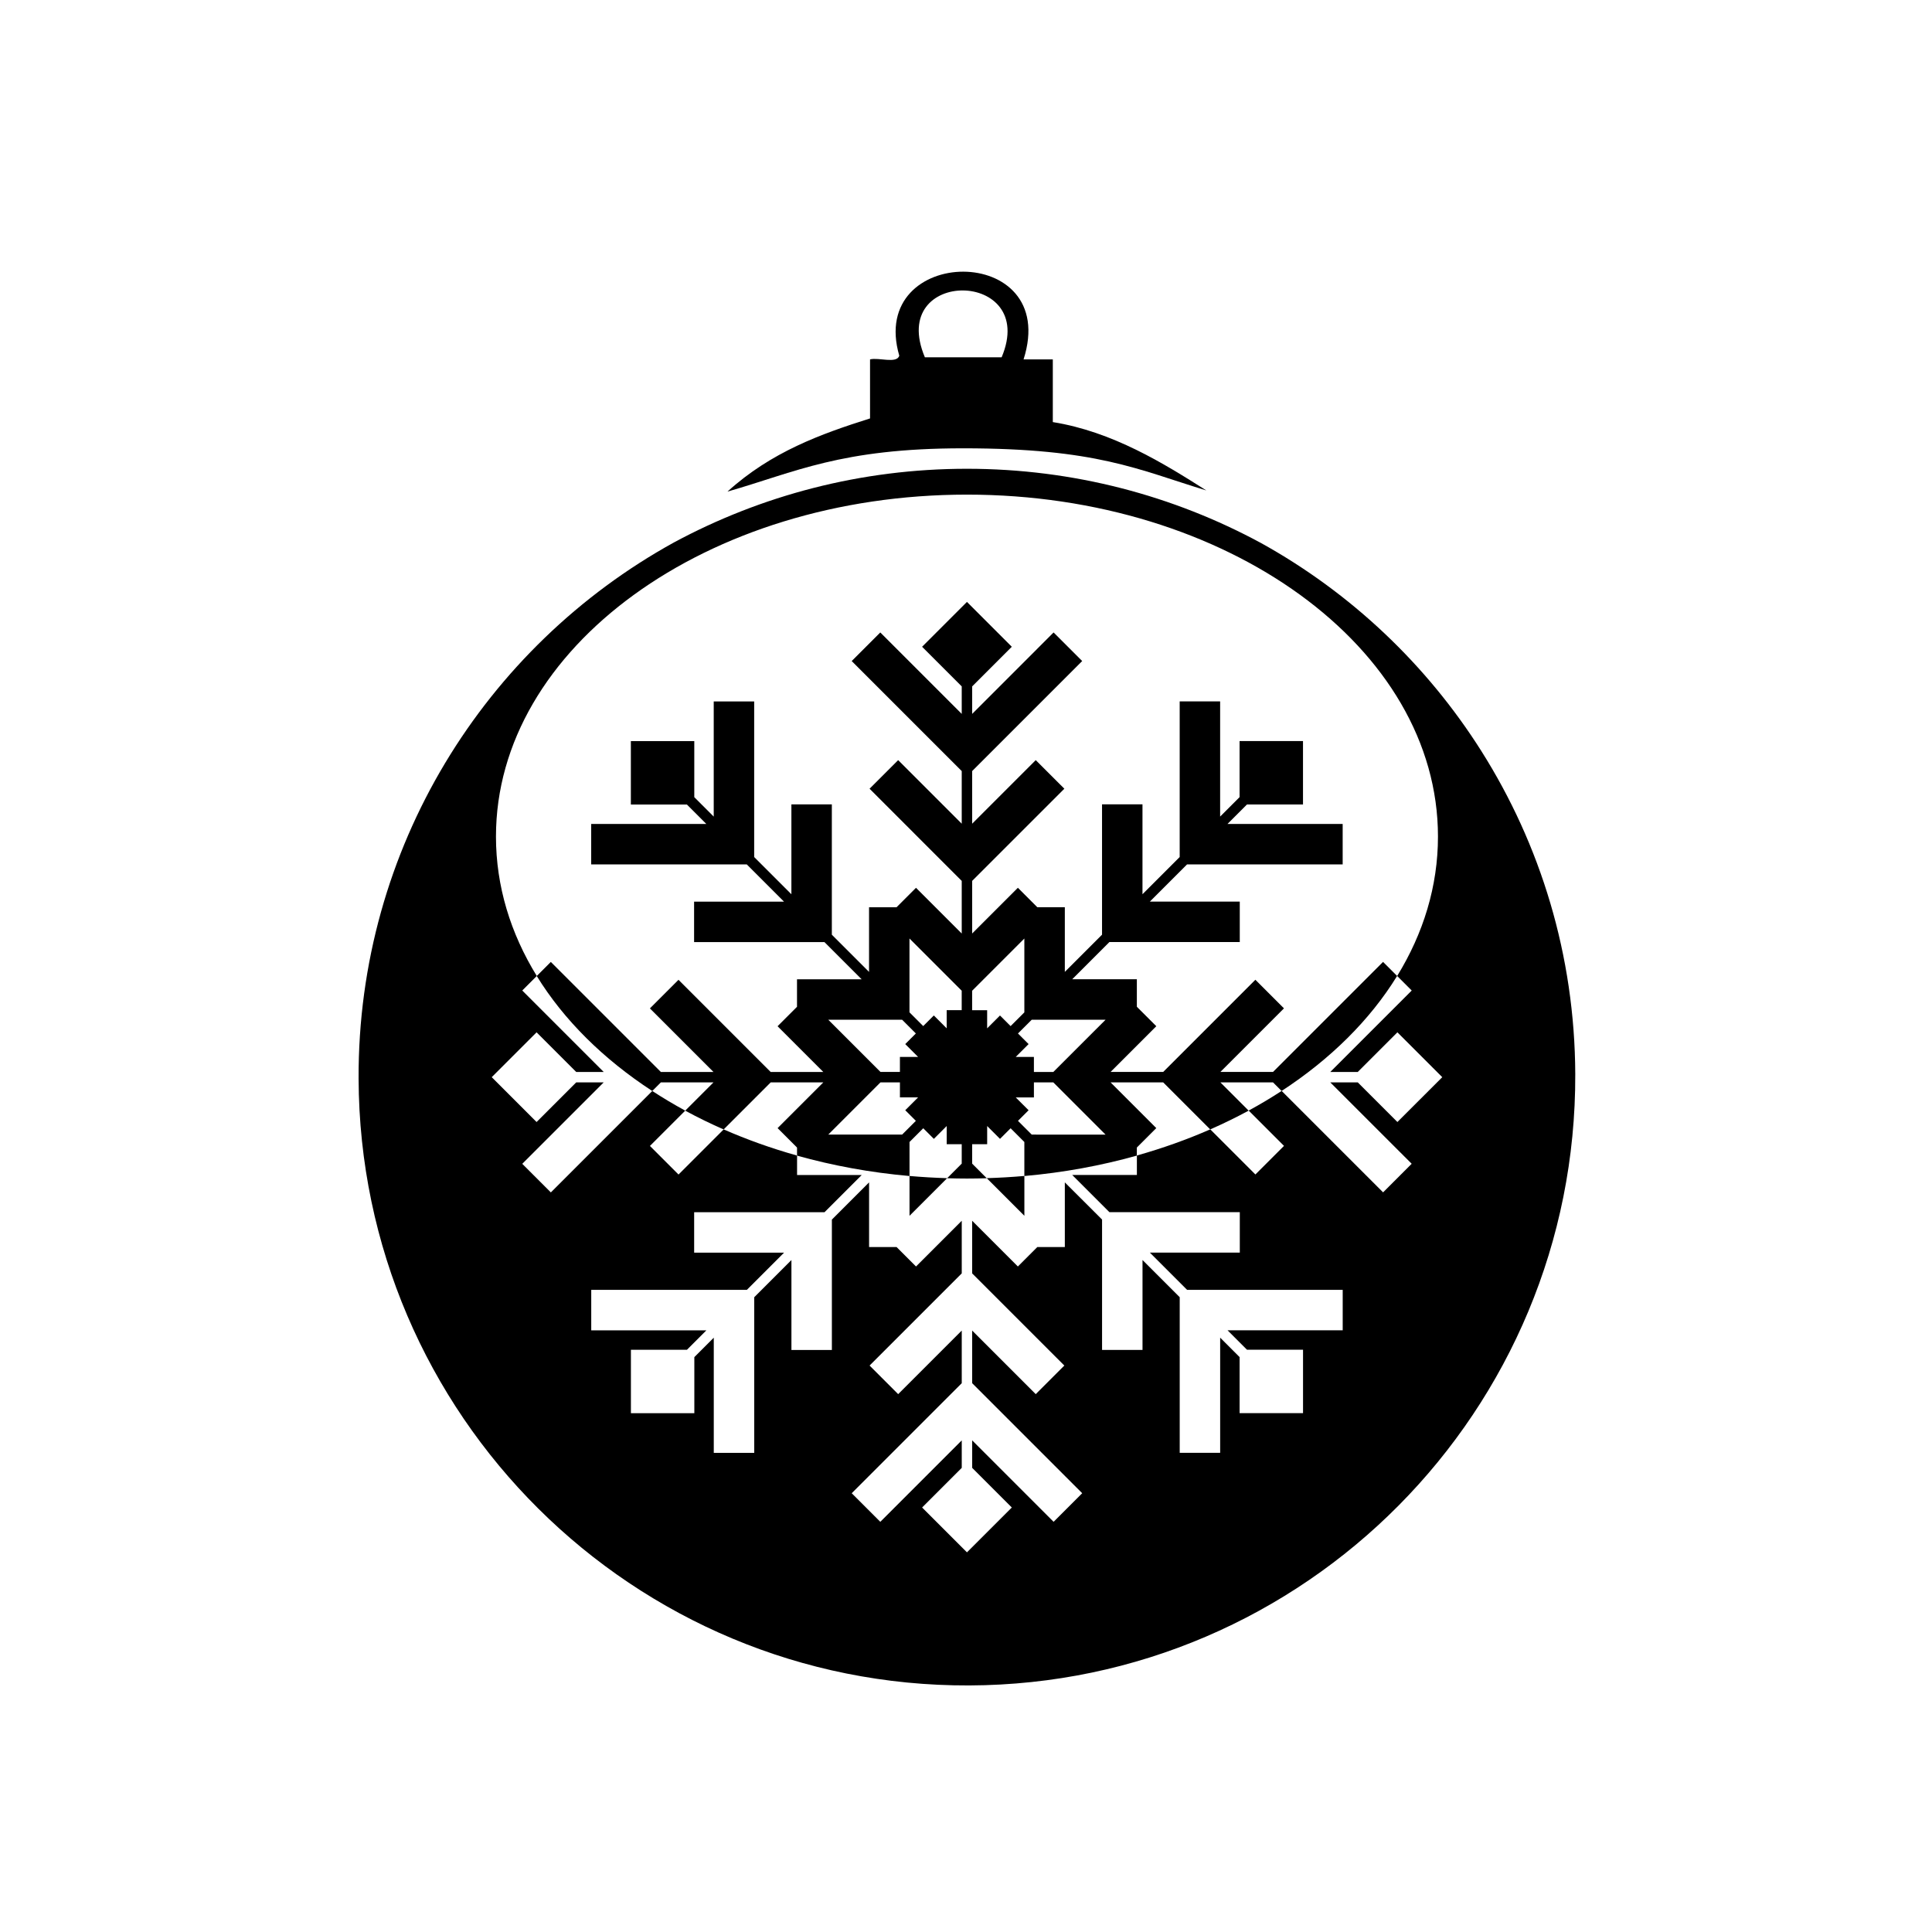 <?xml version="1.0" encoding="UTF-8"?>
<!-- The Best Svg Icon site in the world: iconSvg.co, Visit us! https://iconsvg.co -->
<svg fill="#000000" width="800px" height="800px" version="1.1" viewBox="144 144 512 512" xmlns="http://www.w3.org/2000/svg">
 <g>
  <path d="m374.57 254.89v-15.645c2.316-0.59 7.031 1.215 7.75-0.969-8.594-29.512 42.902-30.223 32.934 0.969h7.75v16.613c15.867 2.543 29.434 10.969 40.688 18.117-18.152-5.535-29.031-11.168-64.465-11.168-32.48 0-44.48 6.336-62.438 11.473 11.617-10.543 24.773-15.281 37.781-19.391zm14.531-16.207h20.344c9.863-23.375-30.398-23.844-20.344 0z"/>
  <path d="m514.25 402.64-3.727-3.727-29.16 29.16h-13.945l16.848-16.848-7.578-7.578-24.426 24.426h-13.945l12.117-12.117-5.156-5.152v-7.289h-17.133l9.859-9.863h34.547v-10.719h-23.828l9.859-9.859h41.238v-10.719h-30.52l5.152-5.152h14.855v-16.809h-16.809v14.855l-5.152 5.152v-30.52h-10.719v41.238l-9.859 9.859v-23.824h-10.719v34.547l-9.859 9.859v-17.133h-7.289l-5.152-5.156-12.117 12.117v-13.945l24.43-24.426-7.582-7.578-16.848 16.848-0.004-13.945 29.16-29.16-7.578-7.578-21.578 21.582v-7.285l10.504-10.504-11.887-11.887-11.887 11.887 10.504 10.504v7.285l-21.582-21.582-7.578 7.578 29.16 29.16v13.945l-16.848-16.848-7.578 7.578 24.426 24.43v13.945l-12.117-12.117-5.156 5.156h-7.289v17.133l-9.859-9.859v-34.543h-10.719v23.824l-9.863-9.859v-41.238h-10.719v30.52l-5.152-5.152v-14.855h-16.809v16.809h14.855l5.152 5.152h-30.52v10.719h41.238l9.859 9.863h-23.828v10.719h34.547l9.859 9.859h-17.133v7.289l-5.152 5.152 12.117 12.117h-13.945l-24.426-24.426-7.578 7.578 16.848 16.848h-13.945l-29.16-29.16-3.731 3.731c7.188 11.672 17.68 22.039 30.609 30.473l2.285-2.281h13.945l-7.492 7.492c3.273 1.777 6.672 3.438 10.184 4.977l12.469-12.469h13.945l-12.117 12.117 5.152 5.156v2.133c9.434 2.648 19.422 4.492 29.809 5.406v-9.016l3.641-3.641 2.812 2.812 3.402-3.406v4.816h3.981v5.152l-3.871 3.871c1.742 0.051 3.488 0.086 5.246 0.086 1.762 0 3.512-0.031 5.254-0.086l-3.867-3.871v-5.152h3.981v-4.816l3.402 3.406 2.812-2.812 3.641 3.641v9.016c10.383-0.914 20.371-2.758 29.809-5.41l0.004-2.137 5.152-5.152-12.117-12.117h13.945l12.465 12.465c3.512-1.543 6.91-3.203 10.184-4.977l-7.488-7.488h13.945l2.277 2.277c12.934-8.438 23.422-18.801 30.609-30.477zm-131.18 11.598 3.641 3.641-2.812 2.812 3.402 3.402h-4.812v3.981h-5.152l-13.84-13.84zm3.644 26.797-3.641 3.644h-19.574l13.84-13.84h5.152v3.977h4.816l-3.406 3.406zm12.148-29.332h-3.981v4.812l-3.406-3.406-2.812 2.812-3.641-3.641v-19.57l13.84 13.84zm12.957 4.223-2.812-2.812-3.402 3.406v-4.812h-3.981v-5.152l13.84-13.84v19.574zm5.598 28.754-3.641-3.641 2.812-2.812-3.406-3.402h4.816v-3.977h5.148l13.84 13.84zm5.731-16.602h-5.152v-3.981h-4.816l3.406-3.402-2.812-2.812 3.641-3.641h19.57z"/>
  <path d="m395 456.23c-3.359-0.102-6.684-0.297-9.969-0.586v10.555z"/>
  <path d="m415.47 455.64c-3.285 0.289-6.609 0.484-9.969 0.586l9.969 9.969z"/>
  <path d="m536.57 343.03c-14.5-22.938-34.613-41.957-58.398-55.129-23.184-12.547-49.723-19.672-77.926-19.672-28.094 0-54.539 7.074-77.656 19.531-50 27.57-83.793 80.918-83.559 142.09 0.332 89.152 72.785 161.15 161.82 160.81 89.039-0.336 160.95-72.875 160.61-162.03-0.121-31.48-9.23-60.828-24.895-85.605zm-18.461 109.38-7.578 7.578-26.883-26.883c-2.801 1.828-5.715 3.57-8.734 5.207l9.359 9.359-7.578 7.578-11.961-11.961c-6.152 2.699-12.66 5.023-19.449 6.934v5.16h-17.133l9.859 9.859h34.547v10.719h-23.828l9.859 9.859h41.238v10.719h-30.52l5.152 5.152h14.855v16.809h-16.809v-14.855l-5.152-5.152v30.52h-10.719v-41.238l-9.859-9.859v23.824h-10.719v-34.547l-9.867-9.848v17.133h-7.289l-5.156 5.156-12.117-12.117v13.945l24.43 24.426-7.578 7.578-16.848-16.848v13.945l29.16 29.16-7.578 7.578-21.578-21.582v7.285l10.504 10.504-11.887 11.883-11.887-11.883 10.504-10.504v-7.285l-21.582 21.582-7.578-7.578 29.16-29.16v-13.945l-16.848 16.848-7.578-7.578 24.426-24.426v-13.945l-12.117 12.117-5.152-5.152h-7.289v-17.133l-9.859 9.859v34.547h-10.719v-23.828l-9.859 9.859v41.238h-10.719v-30.52l-5.152 5.152v14.855h-16.809v-16.809h14.855l5.152-5.152h-30.52v-10.719h41.238l9.859-9.859h-23.824v-10.719h34.547l9.859-9.859h-17.133v-5.156c-6.789-1.906-13.297-4.231-19.453-6.934l-11.961 11.961-7.578-7.578 9.355-9.355c-3.019-1.641-5.934-3.383-8.734-5.207l-26.879 26.879-7.578-7.578 21.582-21.582h-7.285l-10.504 10.504-11.883-11.887 11.883-11.883 10.504 10.504h7.285l-21.582-21.582 3.848-3.852c-6.949-11.285-10.816-23.785-10.816-36.945 0-50.047 55.883-90.621 124.82-90.621s124.82 40.57 124.82 90.621c0 13.156-3.867 25.656-10.812 36.941l3.856 3.856-21.582 21.582h7.285l10.504-10.504 11.887 11.887-11.887 11.883-10.504-10.504h-7.285z"/>
 </g>
</svg>